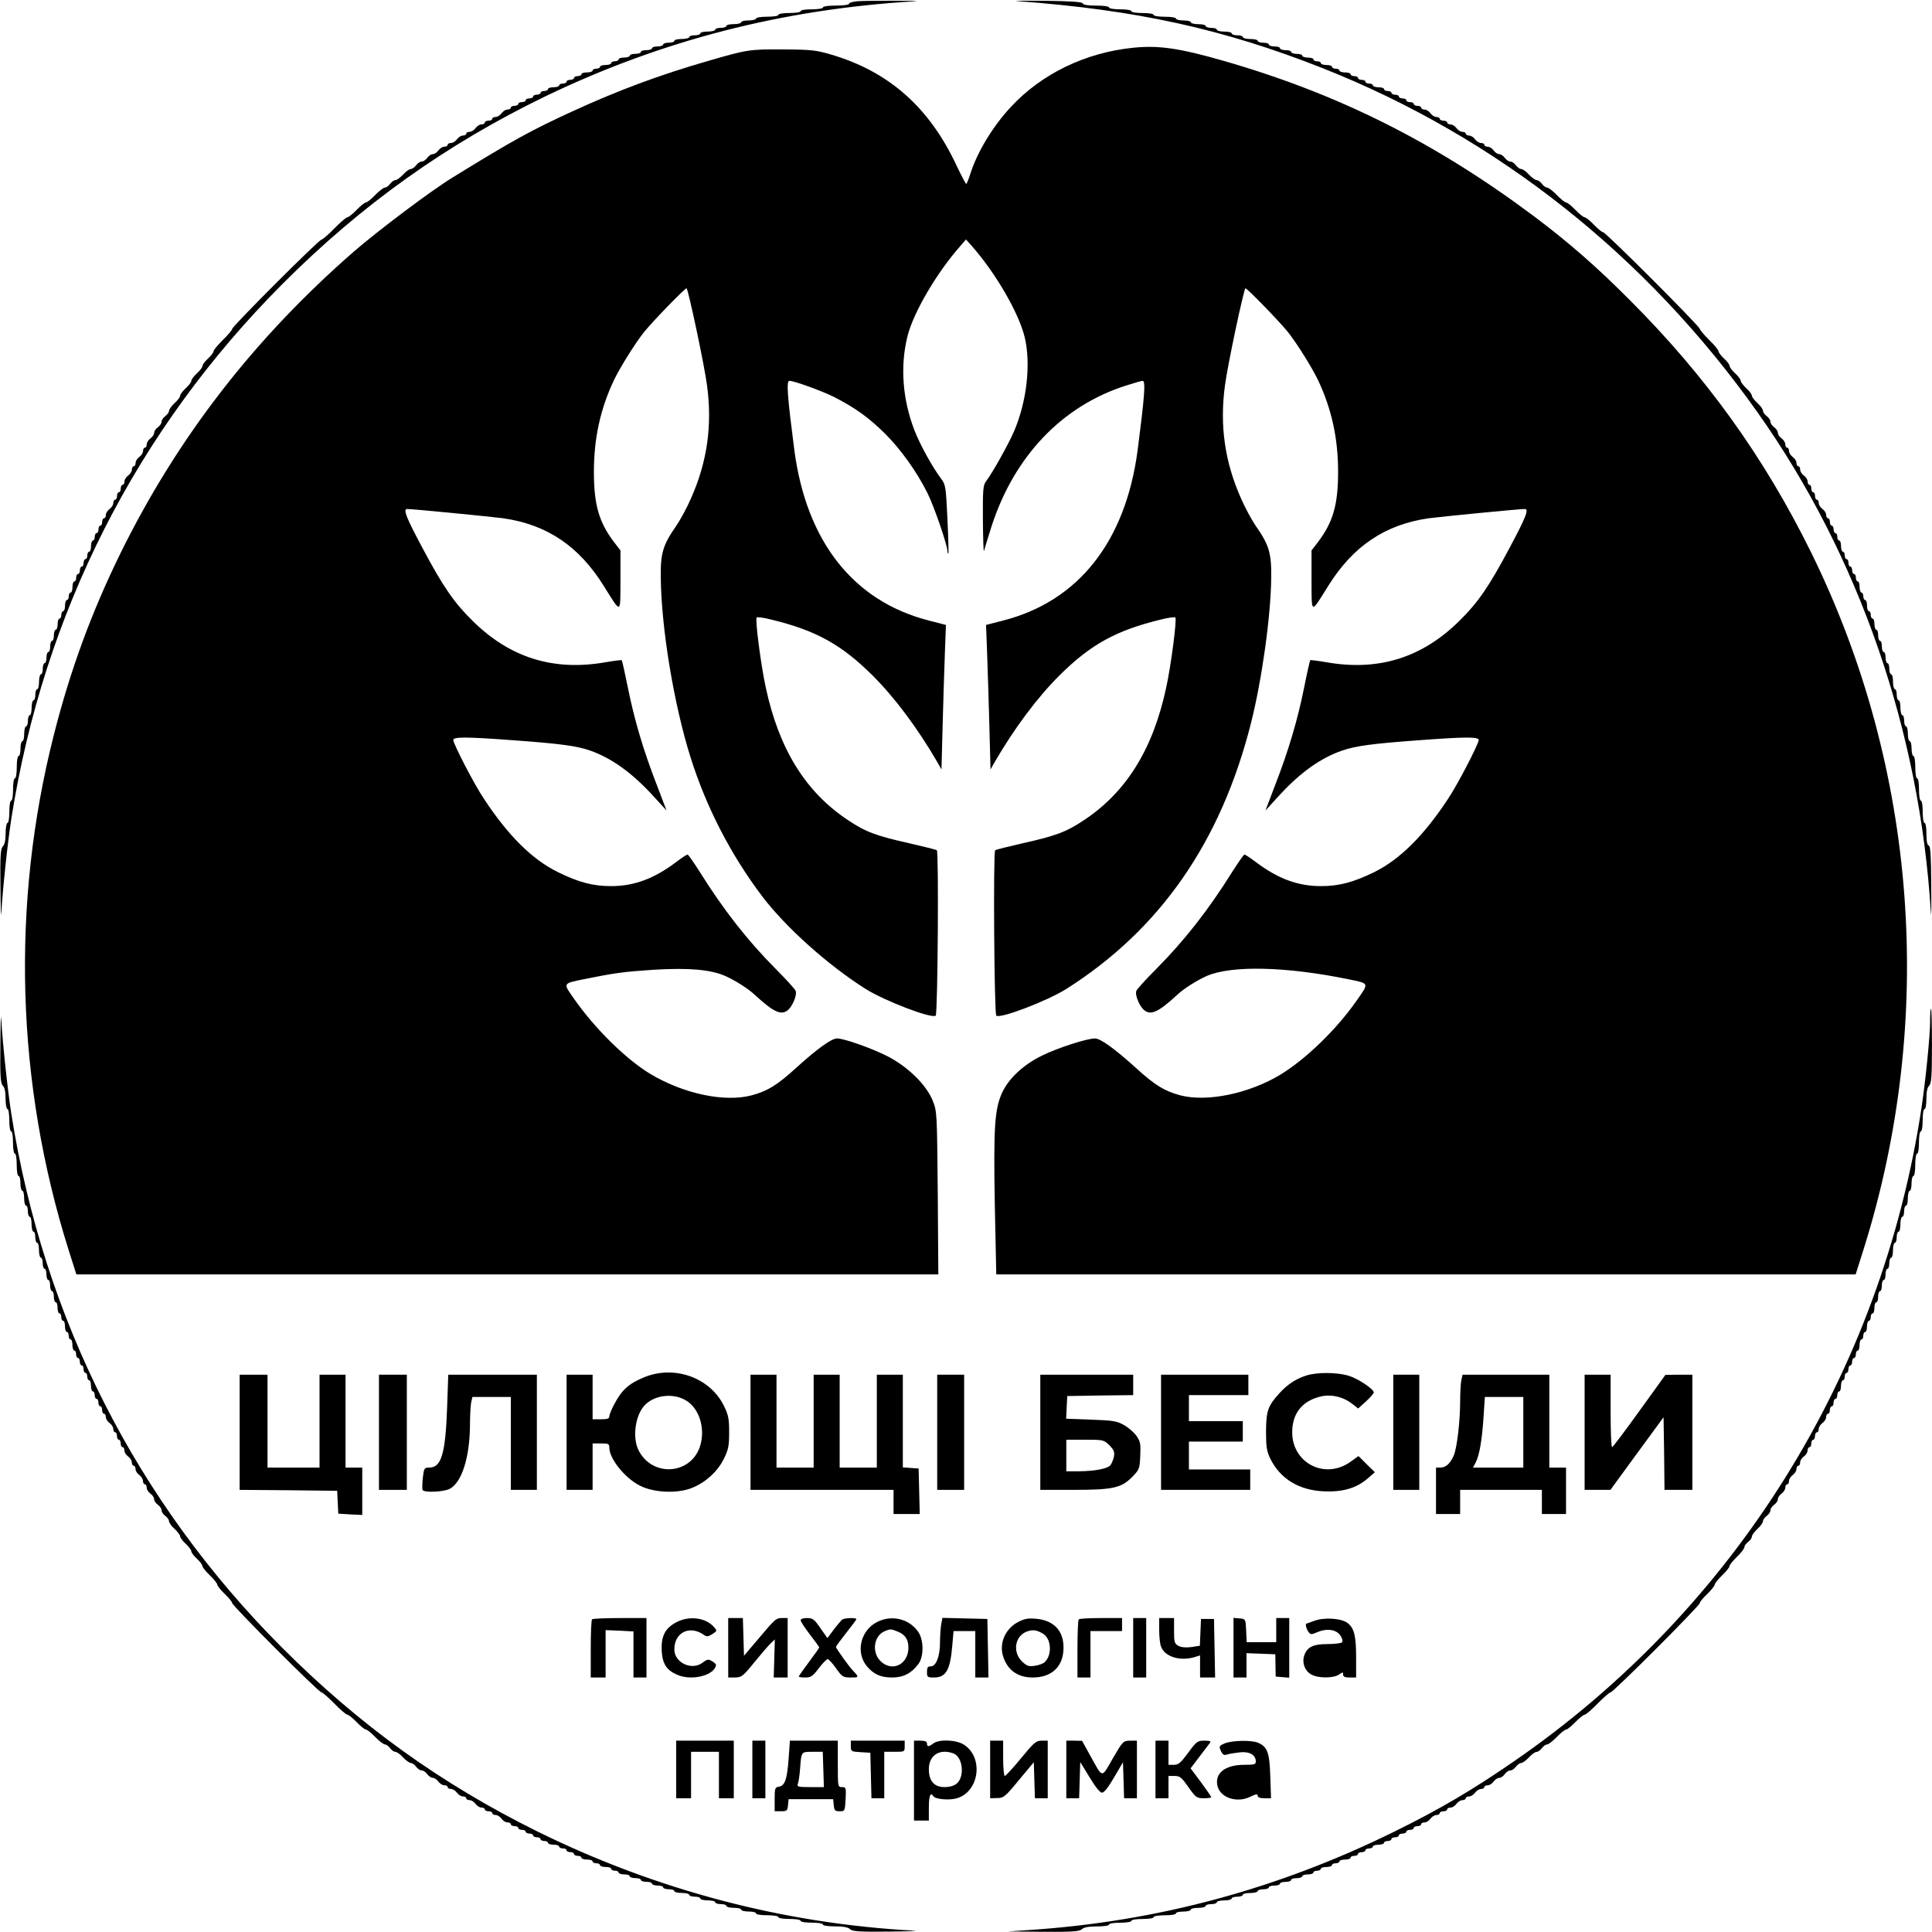 <?xml version="1.0" encoding="UTF-8" standalone="no"?> <svg xmlns="http://www.w3.org/2000/svg" version="1.0" width="1040pt" height="1040pt" viewBox="0 0 1040 1040" preserveAspectRatio="xMidYMid meet"><g transform="translate(0,1040) scale(0.1,-0.1)" fill="#000000" stroke="none"><path d="M4613 10393 c-24 -2 -43 -8 -43 -14 0 -5 -31 -9 -70 -9 -40 0 -70 -4 -70 -10 0 -6 -27 -10 -60 -10 -33 0 -60 -4 -60 -10 0 -6 -27 -10 -60 -10 -33 0 -60 -4 -60 -10 0 -6 -27 -10 -60 -10 -33 0 -60 -4 -60 -10 0 -5 -18 -10 -40 -10 -22 0 -40 -4 -40 -10 0 -5 -18 -10 -40 -10 -22 0 -40 -4 -40 -10 0 -5 -13 -10 -30 -10 -16 0 -30 -4 -30 -10 0 -5 -18 -10 -40 -10 -22 0 -40 -4 -40 -10 0 -5 -13 -10 -30 -10 -16 0 -30 -4 -30 -10 0 -5 -18 -10 -40 -10 -22 0 -40 -4 -40 -10 0 -5 -13 -10 -30 -10 -16 0 -30 -4 -30 -10 0 -5 -13 -10 -30 -10 -16 0 -30 -4 -30 -10 0 -5 -13 -10 -30 -10 -16 0 -30 -4 -30 -10 0 -5 -13 -10 -30 -10 -16 0 -30 -4 -30 -10 0 -5 -13 -10 -30 -10 -16 0 -30 -4 -30 -10 0 -5 -9 -10 -20 -10 -11 0 -20 -4 -20 -10 0 -5 -13 -10 -30 -10 -16 0 -30 -4 -30 -10 0 -5 -9 -10 -20 -10 -11 0 -20 -4 -20 -10 0 -5 -13 -10 -30 -10 -16 0 -30 -4 -30 -10 0 -5 -9 -10 -20 -10 -11 0 -20 -4 -20 -10 0 -5 -9 -10 -20 -10 -11 0 -20 -4 -20 -10 0 -5 -9 -10 -20 -10 -11 0 -20 -4 -20 -10 0 -5 -13 -10 -30 -10 -16 0 -30 -4 -30 -10 0 -5 -9 -10 -20 -10 -11 0 -20 -4 -20 -10 0 -5 -9 -10 -20 -10 -11 0 -20 -4 -20 -10 0 -5 -9 -10 -20 -10 -11 0 -20 -4 -20 -10 0 -5 -9 -10 -20 -10 -11 0 -20 -4 -20 -10 0 -5 -9 -10 -20 -10 -11 0 -20 -4 -20 -10 0 -5 -8 -10 -18 -10 -10 0 -24 -9 -32 -20 -8 -11 -22 -20 -32 -20 -10 0 -18 -4 -18 -10 0 -5 -9 -10 -20 -10 -11 0 -20 -4 -20 -10 0 -5 -8 -10 -18 -10 -10 0 -24 -9 -32 -20 -8 -11 -22 -20 -32 -20 -10 0 -18 -4 -18 -10 0 -5 -8 -10 -18 -10 -10 0 -24 -9 -32 -20 -8 -11 -22 -20 -32 -20 -10 0 -18 -4 -18 -10 0 -5 -8 -10 -18 -10 -10 0 -24 -9 -32 -20 -8 -11 -21 -20 -30 -20 -9 0 -22 -9 -30 -20 -8 -11 -21 -20 -30 -20 -9 0 -22 -9 -30 -20 -8 -11 -21 -20 -28 -20 -8 0 -27 -13 -42 -30 -15 -16 -34 -30 -42 -30 -7 0 -20 -9 -28 -20 -8 -11 -21 -20 -28 -20 -7 0 -31 -18 -52 -40 -21 -22 -44 -40 -50 -40 -6 0 -29 -18 -50 -40 -21 -22 -44 -40 -50 -40 -6 0 -38 -27 -70 -60 -32 -33 -64 -60 -69 -60 -14 0 -481 -467 -481 -481 0 -5 -22 -32 -50 -59 -27 -27 -50 -54 -50 -60 0 -7 -13 -25 -30 -40 -16 -15 -30 -33 -30 -40 0 -7 -13 -25 -30 -40 -16 -15 -30 -33 -30 -40 0 -7 -13 -25 -30 -40 -16 -15 -30 -33 -30 -40 0 -7 -13 -25 -30 -40 -16 -15 -30 -34 -30 -42 0 -7 -9 -20 -20 -28 -11 -8 -20 -21 -20 -30 0 -9 -9 -22 -20 -30 -11 -8 -20 -21 -20 -30 0 -9 -9 -22 -20 -30 -11 -8 -20 -22 -20 -32 0 -10 -4 -18 -10 -18 -5 0 -10 -8 -10 -18 0 -10 -9 -24 -20 -32 -11 -8 -20 -22 -20 -32 0 -10 -4 -18 -10 -18 -5 0 -10 -8 -10 -18 0 -10 -9 -24 -20 -32 -11 -8 -20 -22 -20 -32 0 -10 -4 -18 -10 -18 -5 0 -10 -9 -10 -20 0 -11 -4 -20 -10 -20 -5 0 -10 -9 -10 -20 0 -11 -4 -20 -10 -20 -5 0 -10 -8 -10 -18 0 -10 -9 -24 -20 -32 -11 -8 -20 -22 -20 -32 0 -10 -4 -18 -10 -18 -5 0 -10 -9 -10 -20 0 -11 -4 -20 -10 -20 -5 0 -10 -9 -10 -20 0 -11 -4 -20 -10 -20 -5 0 -10 -9 -10 -20 0 -11 -4 -20 -10 -20 -5 0 -10 -13 -10 -30 0 -16 -4 -30 -10 -30 -5 0 -10 -9 -10 -20 0 -11 -4 -20 -10 -20 -5 0 -10 -9 -10 -20 0 -11 -4 -20 -10 -20 -5 0 -10 -9 -10 -20 0 -11 -4 -20 -10 -20 -5 0 -10 -9 -10 -20 0 -11 -4 -20 -10 -20 -5 0 -10 -13 -10 -30 0 -16 -4 -30 -10 -30 -5 0 -10 -9 -10 -20 0 -11 -4 -20 -10 -20 -5 0 -10 -13 -10 -30 0 -16 -4 -30 -10 -30 -5 0 -10 -9 -10 -20 0 -11 -4 -20 -10 -20 -5 0 -10 -13 -10 -30 0 -16 -4 -30 -10 -30 -5 0 -10 -13 -10 -30 0 -16 -4 -30 -10 -30 -5 0 -10 -13 -10 -30 0 -16 -4 -30 -10 -30 -5 0 -10 -13 -10 -30 0 -16 -4 -30 -10 -30 -5 0 -10 -13 -10 -30 0 -16 -4 -30 -10 -30 -5 0 -10 -18 -10 -40 0 -22 -4 -40 -10 -40 -5 0 -10 -13 -10 -30 0 -16 -4 -30 -10 -30 -5 0 -10 -18 -10 -40 0 -22 -4 -40 -10 -40 -5 0 -10 -13 -10 -30 0 -16 -4 -30 -10 -30 -5 0 -10 -18 -10 -40 0 -22 -4 -40 -10 -40 -5 0 -10 -18 -10 -40 0 -22 -4 -40 -10 -40 -6 0 -10 -27 -10 -60 0 -33 -4 -60 -10 -60 -6 0 -10 -27 -10 -60 0 -33 -4 -60 -10 -60 -6 0 -10 -27 -10 -60 0 -33 -4 -60 -10 -60 -5 0 -10 -25 -10 -56 0 -36 -5 -61 -15 -70 -12 -13 -15 -49 -13 -217 1 -111 3 -175 5 -142 6 117 34 382 54 510 174 1104 673 2088 1459 2876 425 426 884 753 1415 1010 627 302 1276 469 1990 512 28 2 -22 3 -110 3 -88 0 -179 -1 -202 -3z"></path><path d="M5475 10394 c642 -47 1111 -150 1645 -361 937 -371 1743 -1008 2341 -1853 546 -770 874 -1718 933 -2695 2 -33 3 34 2 149 -1 158 -4 210 -13 214 -9 2 -13 24 -13 63 0 33 -4 59 -10 59 -6 0 -10 27 -10 60 0 33 -4 60 -10 60 -6 0 -10 27 -10 60 0 33 -4 60 -10 60 -6 0 -10 27 -10 60 0 33 -4 60 -10 60 -5 0 -10 18 -10 40 0 22 -4 40 -10 40 -5 0 -10 18 -10 40 0 22 -4 40 -10 40 -5 0 -10 14 -10 30 0 17 -4 30 -10 30 -5 0 -10 18 -10 40 0 22 -4 40 -10 40 -5 0 -10 14 -10 30 0 17 -4 30 -10 30 -5 0 -10 18 -10 40 0 22 -4 40 -10 40 -5 0 -10 14 -10 30 0 17 -4 30 -10 30 -5 0 -10 14 -10 30 0 17 -4 30 -10 30 -5 0 -10 14 -10 30 0 17 -4 30 -10 30 -5 0 -10 14 -10 30 0 17 -4 30 -10 30 -5 0 -10 14 -10 30 0 17 -4 30 -10 30 -5 0 -10 9 -10 20 0 11 -4 20 -10 20 -5 0 -10 14 -10 30 0 17 -4 30 -10 30 -5 0 -10 9 -10 20 0 11 -4 20 -10 20 -5 0 -10 14 -10 30 0 17 -4 30 -10 30 -5 0 -10 9 -10 20 0 11 -4 20 -10 20 -5 0 -10 9 -10 20 0 11 -4 20 -10 20 -5 0 -10 9 -10 20 0 11 -4 20 -10 20 -5 0 -10 9 -10 20 0 11 -4 20 -10 20 -5 0 -10 14 -10 30 0 17 -4 30 -10 30 -5 0 -10 9 -10 20 0 11 -4 20 -10 20 -5 0 -10 9 -10 20 0 11 -4 20 -10 20 -5 0 -10 9 -10 20 0 11 -4 20 -10 20 -5 0 -10 8 -10 18 0 10 -9 24 -20 32 -11 8 -20 22 -20 32 0 10 -4 18 -10 18 -5 0 -10 9 -10 20 0 11 -4 20 -10 20 -5 0 -10 9 -10 20 0 11 -4 20 -10 20 -5 0 -10 8 -10 18 0 10 -9 24 -20 32 -11 8 -20 22 -20 32 0 10 -4 18 -10 18 -5 0 -10 8 -10 18 0 10 -9 24 -20 32 -11 8 -20 22 -20 32 0 10 -4 18 -10 18 -5 0 -10 8 -10 18 0 10 -9 24 -20 32 -11 8 -20 21 -20 30 0 9 -9 22 -20 30 -11 8 -20 21 -20 30 0 9 -9 22 -20 30 -11 8 -20 21 -20 28 0 8 -13 27 -30 42 -16 15 -30 33 -30 40 0 7 -13 25 -30 40 -16 15 -30 33 -30 40 0 7 -13 25 -30 40 -16 15 -30 33 -30 40 0 7 -13 25 -30 40 -16 15 -30 33 -30 40 0 6 -22 33 -50 60 -27 27 -50 54 -50 59 0 14 -507 521 -521 521 -6 0 -28 18 -49 40 -21 22 -44 40 -50 40 -6 0 -29 18 -50 40 -21 22 -44 40 -50 40 -6 0 -29 18 -50 40 -21 22 -45 40 -52 40 -7 0 -20 9 -28 20 -8 11 -21 20 -28 20 -8 0 -27 14 -42 30 -15 17 -34 30 -42 30 -7 0 -20 9 -28 20 -8 11 -21 20 -30 20 -9 0 -22 9 -30 20 -8 11 -21 20 -30 20 -9 0 -22 9 -30 20 -8 11 -22 20 -32 20 -10 0 -18 5 -18 10 0 6 -8 10 -18 10 -10 0 -24 9 -32 20 -8 11 -22 20 -32 20 -10 0 -18 5 -18 10 0 6 -8 10 -18 10 -10 0 -24 9 -32 20 -8 11 -22 20 -32 20 -10 0 -18 5 -18 10 0 6 -9 10 -20 10 -11 0 -20 5 -20 10 0 6 -8 10 -18 10 -10 0 -24 9 -32 20 -8 11 -22 20 -32 20 -10 0 -18 5 -18 10 0 6 -9 10 -20 10 -11 0 -20 5 -20 10 0 6 -9 10 -20 10 -11 0 -20 5 -20 10 0 6 -9 10 -20 10 -11 0 -20 5 -20 10 0 6 -9 10 -20 10 -11 0 -20 5 -20 10 0 6 -9 10 -20 10 -11 0 -20 5 -20 10 0 6 -13 10 -30 10 -16 0 -30 5 -30 10 0 6 -9 10 -20 10 -11 0 -20 5 -20 10 0 6 -9 10 -20 10 -11 0 -20 5 -20 10 0 6 -9 10 -20 10 -11 0 -20 5 -20 10 0 6 -13 10 -30 10 -16 0 -30 5 -30 10 0 6 -9 10 -20 10 -11 0 -20 5 -20 10 0 6 -13 10 -30 10 -16 0 -30 5 -30 10 0 6 -9 10 -20 10 -11 0 -20 5 -20 10 0 6 -13 10 -30 10 -16 0 -30 5 -30 10 0 6 -13 10 -30 10 -16 0 -30 5 -30 10 0 6 -13 10 -30 10 -16 0 -30 5 -30 10 0 6 -13 10 -30 10 -16 0 -30 5 -30 10 0 6 -13 10 -30 10 -16 0 -30 5 -30 10 0 6 -18 10 -40 10 -22 0 -40 5 -40 10 0 6 -13 10 -30 10 -16 0 -30 5 -30 10 0 6 -18 10 -40 10 -22 0 -40 5 -40 10 0 6 -13 10 -30 10 -16 0 -30 5 -30 10 0 6 -18 10 -40 10 -22 0 -40 5 -40 10 0 6 -18 10 -40 10 -22 0 -40 5 -40 10 0 6 -27 10 -60 10 -33 0 -60 4 -60 10 0 6 -27 10 -60 10 -33 0 -60 4 -60 10 0 6 -27 10 -60 10 -33 0 -60 4 -60 10 0 6 -30 10 -69 10 -44 0 -71 4 -73 12 -3 8 -61 12 -204 14 -109 1 -176 0 -149 -2z"></path><path d="M6100 10143 c-257 -26 -492 -140 -657 -317 -96 -102 -183 -245 -219 -360 -10 -31 -20 -56 -23 -56 -3 1 -26 44 -51 97 -147 315 -364 507 -675 599 -81 24 -107 27 -260 28 -181 1 -193 -1 -400 -61 -264 -76 -487 -159 -735 -273 -220 -101 -317 -154 -643 -355 -115 -70 -403 -287 -532 -399 -538 -469 -949 -1001 -1255 -1621 -157 -320 -270 -627 -360 -980 -232 -913 -204 -1876 80 -2776 l41 -129 2320 0 2320 0 -3 437 c-4 433 -4 439 -27 498 -35 87 -138 187 -251 243 -90 44 -228 92 -264 92 -30 0 -105 -54 -220 -158 -103 -94 -154 -125 -239 -148 -147 -39 -368 8 -548 116 -131 80 -297 243 -410 405 -59 84 -61 80 54 104 168 34 215 40 378 51 187 11 304 1 384 -34 55 -25 123 -68 160 -103 103 -95 144 -112 181 -76 24 25 45 79 37 99 -3 9 -52 63 -108 119 -151 152 -281 318 -409 523 -32 50 -61 92 -65 92 -4 0 -32 -18 -62 -41 -118 -89 -226 -129 -349 -129 -98 0 -174 20 -286 75 -139 68 -268 196 -399 395 -53 79 -165 296 -165 317 0 17 72 17 325 -2 248 -18 339 -30 411 -55 114 -40 224 -118 337 -241 l75 -82 -53 139 c-72 186 -120 348 -155 522 -16 80 -31 146 -33 148 -2 2 -41 -3 -88 -11 -279 -49 -514 24 -715 223 -99 97 -159 184 -267 387 -91 170 -109 215 -85 215 32 0 449 -41 518 -50 234 -34 406 -149 540 -364 96 -153 89 -155 90 30 l0 161 -34 44 c-82 108 -109 202 -109 379 0 182 35 340 109 496 33 68 116 201 163 259 49 60 222 238 227 233 10 -11 96 -414 110 -523 29 -215 1 -411 -86 -607 -22 -51 -59 -119 -82 -152 -69 -99 -83 -144 -81 -276 3 -273 70 -678 159 -963 85 -271 217 -527 387 -752 126 -166 352 -369 556 -498 103 -65 359 -163 378 -144 11 11 17 884 6 890 -6 4 -71 20 -145 37 -183 41 -237 61 -333 125 -229 152 -372 383 -443 715 -26 119 -58 367 -49 376 4 4 39 -1 78 -11 240 -58 378 -134 545 -300 120 -119 245 -287 350 -468 l22 -39 6 229 c3 125 9 300 12 388 l6 161 -93 24 c-405 104 -658 425 -723 917 -37 286 -44 373 -27 373 26 0 175 -54 241 -87 115 -59 187 -111 275 -198 85 -85 170 -204 228 -320 35 -70 107 -280 107 -311 0 -10 2 -15 5 -13 2 3 0 87 -5 187 -8 171 -10 183 -33 214 -47 62 -114 183 -145 263 -64 167 -77 344 -37 505 32 128 157 341 283 484 l32 37 33 -37 c128 -146 251 -358 283 -489 34 -144 12 -344 -57 -506 -30 -70 -117 -225 -149 -267 -18 -23 -20 -40 -19 -211 1 -102 3 -177 6 -166 3 11 21 70 40 130 122 379 381 651 726 760 43 14 82 25 88 25 17 0 10 -87 -27 -373 -65 -492 -318 -813 -723 -917 l-93 -24 6 -161 c3 -88 9 -263 12 -388 l6 -229 22 39 c105 181 230 349 350 468 167 166 305 242 545 300 39 10 74 15 78 11 9 -9 -23 -257 -49 -376 -71 -332 -214 -563 -443 -715 -96 -64 -150 -84 -333 -125 -74 -17 -139 -33 -145 -37 -11 -6 -5 -879 6 -890 19 -19 275 79 378 144 504 320 831 790 993 1430 59 234 107 576 109 783 2 132 -12 177 -81 276 -23 33 -60 101 -82 152 -87 196 -115 392 -86 607 14 109 100 512 110 523 5 5 178 -173 227 -233 47 -58 130 -191 163 -259 74 -156 109 -314 109 -496 0 -177 -27 -271 -109 -379 l-34 -44 0 -161 c1 -185 -6 -183 90 -30 134 215 306 330 540 364 69 9 486 50 518 50 24 0 6 -45 -85 -215 -108 -203 -168 -290 -267 -387 -201 -199 -436 -272 -715 -223 -47 8 -86 13 -88 11 -2 -2 -17 -68 -33 -148 -35 -174 -83 -336 -155 -522 l-53 -139 75 82 c113 123 223 201 336 240 74 26 166 38 412 56 252 19 325 19 325 2 0 -21 -112 -238 -165 -317 -131 -199 -260 -327 -398 -395 -113 -55 -189 -75 -287 -75 -123 0 -231 40 -349 129 -30 23 -58 41 -62 41 -4 0 -33 -42 -65 -92 -128 -205 -258 -371 -409 -523 -56 -56 -105 -110 -108 -119 -8 -20 13 -74 37 -99 37 -36 78 -19 181 76 37 35 105 78 160 103 133 58 425 52 762 -17 116 -24 114 -18 46 -115 -107 -154 -272 -314 -409 -398 -170 -103 -397 -150 -541 -112 -85 23 -136 54 -239 148 -115 104 -190 158 -220 158 -43 0 -201 -51 -284 -92 -101 -49 -180 -123 -216 -201 -40 -89 -46 -184 -39 -599 l8 -378 2313 0 2313 0 41 129 c392 1242 292 2594 -280 3756 -252 512 -567 950 -976 1359 -179 180 -328 310 -514 450 -533 399 -1055 661 -1675 839 -237 68 -348 84 -485 70z"></path><path d="M2 4773 c-2 -168 1 -204 13 -217 10 -9 15 -34 15 -70 0 -31 5 -56 10 -56 6 0 10 -27 10 -60 0 -33 4 -60 10 -60 6 0 10 -27 10 -60 0 -33 4 -60 10 -60 6 0 10 -27 10 -60 0 -33 4 -60 10 -60 6 0 10 -18 10 -40 0 -22 5 -40 10 -40 6 0 10 -18 10 -40 0 -22 5 -40 10 -40 6 0 10 -13 10 -30 0 -16 5 -30 10 -30 6 0 10 -18 10 -40 0 -22 5 -40 10 -40 6 0 10 -13 10 -30 0 -16 5 -30 10 -30 6 0 10 -18 10 -40 0 -22 5 -40 10 -40 6 0 10 -13 10 -30 0 -16 5 -30 10 -30 6 0 10 -13 10 -30 0 -16 5 -30 10 -30 6 0 10 -13 10 -30 0 -16 5 -30 10 -30 6 0 10 -13 10 -30 0 -16 5 -30 10 -30 6 0 10 -13 10 -30 0 -16 5 -30 10 -30 6 0 10 -9 10 -20 0 -11 5 -20 10 -20 6 0 10 -13 10 -30 0 -16 5 -30 10 -30 6 0 10 -9 10 -20 0 -11 5 -20 10 -20 6 0 10 -13 10 -30 0 -16 5 -30 10 -30 6 0 10 -9 10 -20 0 -11 5 -20 10 -20 6 0 10 -9 10 -20 0 -11 5 -20 10 -20 6 0 10 -9 10 -20 0 -11 5 -20 10 -20 6 0 10 -9 10 -20 0 -11 5 -20 10 -20 6 0 10 -13 10 -30 0 -16 5 -30 10 -30 6 0 10 -9 10 -20 0 -11 5 -20 10 -20 6 0 10 -9 10 -20 0 -11 5 -20 10 -20 6 0 10 -9 10 -20 0 -11 5 -20 10 -20 6 0 10 -8 10 -18 0 -10 9 -24 20 -32 11 -8 20 -22 20 -32 0 -10 5 -18 10 -18 6 0 10 -9 10 -20 0 -11 5 -20 10 -20 6 0 10 -9 10 -20 0 -11 5 -20 10 -20 6 0 10 -8 10 -18 0 -10 9 -24 20 -32 11 -8 20 -22 20 -32 0 -10 5 -18 10 -18 6 0 10 -8 10 -18 0 -10 9 -24 20 -32 11 -8 20 -22 20 -32 0 -10 5 -18 10 -18 6 0 10 -8 10 -18 0 -10 9 -24 20 -32 11 -8 20 -21 20 -30 0 -9 9 -22 20 -30 11 -8 20 -21 20 -30 0 -9 9 -22 20 -30 11 -8 20 -21 20 -28 0 -8 13 -27 30 -42 16 -15 30 -33 30 -40 0 -7 13 -25 30 -40 16 -15 30 -33 30 -40 0 -7 13 -25 30 -40 16 -15 30 -33 30 -40 0 -6 18 -29 40 -50 22 -21 40 -44 40 -50 0 -6 18 -29 40 -50 22 -21 40 -43 40 -49 0 -14 466 -481 481 -481 5 0 37 -27 69 -60 32 -33 64 -60 70 -60 6 0 29 -18 50 -40 21 -22 44 -40 50 -40 6 0 29 -18 50 -40 21 -22 45 -40 52 -40 7 0 20 -9 28 -20 8 -11 21 -20 28 -20 8 0 27 -13 42 -30 15 -16 34 -30 42 -30 7 0 20 -9 28 -20 8 -11 21 -20 30 -20 9 0 22 -9 30 -20 8 -11 21 -20 30 -20 9 0 22 -9 30 -20 8 -11 22 -20 32 -20 10 0 18 -4 18 -10 0 -5 8 -10 18 -10 10 0 24 -9 32 -20 8 -11 22 -20 32 -20 10 0 18 -4 18 -10 0 -5 8 -10 18 -10 10 0 24 -9 32 -20 8 -11 22 -20 32 -20 10 0 18 -4 18 -10 0 -5 9 -10 20 -10 11 0 20 -4 20 -10 0 -5 8 -10 18 -10 10 0 24 -9 32 -20 8 -11 22 -20 32 -20 10 0 18 -4 18 -10 0 -5 9 -10 20 -10 11 0 20 -4 20 -10 0 -5 9 -10 20 -10 11 0 20 -4 20 -10 0 -5 9 -10 20 -10 11 0 20 -4 20 -10 0 -5 9 -10 20 -10 11 0 20 -4 20 -10 0 -5 9 -10 20 -10 11 0 20 -4 20 -10 0 -5 14 -10 30 -10 17 0 30 -4 30 -10 0 -5 9 -10 20 -10 11 0 20 -4 20 -10 0 -5 9 -10 20 -10 11 0 20 -4 20 -10 0 -5 9 -10 20 -10 11 0 20 -4 20 -10 0 -5 14 -10 30 -10 17 0 30 -4 30 -10 0 -5 9 -10 20 -10 11 0 20 -4 20 -10 0 -5 14 -10 30 -10 17 0 30 -4 30 -10 0 -5 9 -10 20 -10 11 0 20 -4 20 -10 0 -5 14 -10 30 -10 17 0 30 -4 30 -10 0 -5 14 -10 30 -10 17 0 30 -4 30 -10 0 -5 14 -10 30 -10 17 0 30 -4 30 -10 0 -5 14 -10 30 -10 17 0 30 -4 30 -10 0 -5 14 -10 30 -10 17 0 30 -4 30 -10 0 -5 18 -10 40 -10 22 0 40 -4 40 -10 0 -5 14 -10 30 -10 17 0 30 -4 30 -10 0 -5 18 -10 40 -10 22 0 40 -4 40 -10 0 -5 14 -10 30 -10 17 0 30 -4 30 -10 0 -5 18 -10 40 -10 22 0 40 -4 40 -10 0 -5 18 -10 40 -10 22 0 40 -4 40 -10 0 -6 27 -10 60 -10 33 0 60 -4 60 -10 0 -6 27 -10 60 -10 33 0 60 -4 60 -10 0 -6 27 -10 60 -10 33 0 60 -4 60 -10 0 -6 29 -10 66 -10 45 0 70 -5 80 -15 13 -12 48 -15 207 -13 106 1 167 3 137 5 -702 38 -1385 218 -2025 533 -520 257 -958 572 -1375 989 -785 786 -1285 1772 -1459 2876 -20 128 -48 393 -54 510 -2 33 -4 -31 -5 -142z"></path><path d="M10390 4905 c0 -78 -24 -317 -46 -465 -215 -1433 -1005 -2702 -2194 -3521 -223 -154 -399 -258 -645 -379 -625 -308 -1273 -483 -1960 -529 l-120 -8 192 -2 c158 -1 194 2 207 14 10 10 35 15 80 15 37 0 66 4 66 10 0 6 27 10 60 10 33 0 60 4 60 10 0 6 27 10 60 10 33 0 60 4 60 10 0 6 27 10 60 10 33 0 60 4 60 10 0 6 18 10 40 10 22 0 40 5 40 10 0 6 18 10 40 10 22 0 40 5 40 10 0 6 14 10 30 10 17 0 30 5 30 10 0 6 18 10 40 10 22 0 40 5 40 10 0 6 14 10 30 10 17 0 30 5 30 10 0 6 18 10 40 10 22 0 40 5 40 10 0 6 14 10 30 10 17 0 30 5 30 10 0 6 14 10 30 10 17 0 30 5 30 10 0 6 14 10 30 10 17 0 30 5 30 10 0 6 14 10 30 10 17 0 30 5 30 10 0 6 14 10 30 10 17 0 30 5 30 10 0 6 9 10 20 10 11 0 20 5 20 10 0 6 14 10 30 10 17 0 30 5 30 10 0 6 9 10 20 10 11 0 20 5 20 10 0 6 14 10 30 10 17 0 30 5 30 10 0 6 9 10 20 10 11 0 20 5 20 10 0 6 9 10 20 10 11 0 20 5 20 10 0 6 9 10 20 10 11 0 20 5 20 10 0 6 14 10 30 10 17 0 30 5 30 10 0 6 9 10 20 10 11 0 20 5 20 10 0 6 9 10 20 10 11 0 20 5 20 10 0 6 9 10 20 10 11 0 20 5 20 10 0 6 9 10 20 10 11 0 20 5 20 10 0 6 9 10 20 10 11 0 20 5 20 10 0 6 8 10 18 10 10 0 24 9 32 20 8 11 22 20 32 20 10 0 18 5 18 10 0 6 9 10 20 10 11 0 20 5 20 10 0 6 8 10 18 10 10 0 24 9 32 20 8 11 22 20 32 20 10 0 18 5 18 10 0 6 8 10 18 10 10 0 24 9 32 20 8 11 22 20 32 20 10 0 18 5 18 10 0 6 8 10 18 10 10 0 24 9 32 20 8 11 21 20 30 20 9 0 22 9 30 20 8 11 21 20 30 20 9 0 22 9 30 20 8 11 21 20 28 20 8 0 27 14 42 30 15 17 34 30 42 30 7 0 20 9 28 20 8 11 21 20 28 20 7 0 31 18 52 40 21 22 44 40 50 40 6 0 29 18 50 40 21 22 44 40 50 40 6 0 38 27 70 60 32 33 64 60 69 60 15 0 481 467 481 481 0 6 18 28 40 49 22 21 40 44 40 50 0 6 18 29 40 50 22 21 40 44 40 50 0 6 18 29 40 50 22 21 40 45 40 52 0 7 9 20 20 28 11 8 20 21 20 28 0 8 14 27 30 42 17 15 30 34 30 42 0 7 9 20 20 28 11 8 20 21 20 30 0 9 9 22 20 30 11 8 20 21 20 30 0 9 9 22 20 30 11 8 20 22 20 32 0 10 5 18 10 18 6 0 10 8 10 18 0 10 9 24 20 32 11 8 20 22 20 32 0 10 5 18 10 18 6 0 10 8 10 18 0 10 9 24 20 32 11 8 20 22 20 32 0 10 5 18 10 18 6 0 10 9 10 20 0 11 5 20 10 20 6 0 10 9 10 20 0 11 5 20 10 20 6 0 10 8 10 18 0 10 9 24 20 32 11 8 20 22 20 32 0 10 5 18 10 18 6 0 10 9 10 20 0 11 5 20 10 20 6 0 10 9 10 20 0 11 5 20 10 20 6 0 10 9 10 20 0 11 5 20 10 20 6 0 10 14 10 30 0 17 5 30 10 30 6 0 10 9 10 20 0 11 5 20 10 20 6 0 10 9 10 20 0 11 5 20 10 20 6 0 10 9 10 20 0 11 5 20 10 20 6 0 10 9 10 20 0 11 5 20 10 20 6 0 10 14 10 30 0 17 5 30 10 30 6 0 10 9 10 20 0 11 5 20 10 20 6 0 10 14 10 30 0 17 5 30 10 30 6 0 10 9 10 20 0 11 5 20 10 20 6 0 10 14 10 30 0 17 5 30 10 30 6 0 10 14 10 30 0 17 5 30 10 30 6 0 10 14 10 30 0 17 5 30 10 30 6 0 10 14 10 30 0 17 5 30 10 30 6 0 10 14 10 30 0 17 5 30 10 30 6 0 10 18 10 40 0 22 5 40 10 40 6 0 10 14 10 30 0 17 5 30 10 30 6 0 10 18 10 40 0 22 5 40 10 40 6 0 10 14 10 30 0 17 5 30 10 30 6 0 10 18 10 40 0 22 5 40 10 40 6 0 10 18 10 40 0 22 5 40 10 40 6 0 10 27 10 60 0 33 4 60 10 60 6 0 10 27 10 60 0 33 4 60 10 60 6 0 10 27 10 60 0 33 4 60 10 60 6 0 10 25 10 56 0 36 5 61 15 70 12 13 15 51 15 215 0 109 -2 199 -5 199 -3 0 -5 -29 -5 -65z"></path><path d="M3467 2986 c-83 -34 -121 -69 -162 -148 -14 -26 -25 -54 -25 -63 0 -11 -11 -15 -45 -15 l-45 0 0 120 0 120 -70 0 -70 0 0 -310 0 -310 70 0 70 0 0 125 0 125 45 0 c40 0 45 -2 45 -23 0 -59 83 -163 164 -204 73 -38 198 -44 277 -14 75 29 141 88 176 159 24 49 28 69 28 142 0 73 -4 93 -28 142 -75 153 -267 221 -430 154z m228 -126 c68 -42 101 -145 76 -236 -43 -160 -254 -181 -332 -34 -38 71 -19 201 38 252 56 51 152 59 218 18z"></path><path d="M7033 2996 c-57 -18 -104 -49 -146 -96 -62 -68 -71 -94 -72 -205 0 -85 4 -107 23 -147 54 -109 155 -171 292 -176 100 -4 174 18 234 71 l37 32 -44 43 -44 44 -45 -32 c-136 -96 -312 -6 -312 160 0 99 51 166 147 191 57 16 124 2 175 -37 l33 -26 42 38 c23 21 42 43 42 48 0 19 -86 76 -137 91 -62 18 -167 19 -225 1z"></path><path d="M1290 2690 l0 -310 263 -2 262 -3 3 -62 3 -61 64 -4 65 -3 0 128 0 127 -45 0 -45 0 0 250 0 250 -70 0 -70 0 0 -250 0 -250 -140 0 -140 0 0 250 0 250 -75 0 -75 0 0 -310z"></path><path d="M2040 2690 l0 -310 75 0 75 0 0 310 0 310 -75 0 -75 0 0 -310z"></path><path d="M2407 2827 c-9 -253 -31 -327 -96 -327 -27 0 -29 -3 -35 -56 -3 -30 -4 -60 -1 -65 10 -15 113 -10 145 6 66 34 109 170 110 346 0 48 3 101 6 118 l7 31 103 0 104 0 0 -250 0 -250 70 0 70 0 0 310 0 310 -238 0 -239 0 -6 -173z"></path><path d="M4040 2690 l0 -310 385 0 385 0 0 -65 0 -65 70 0 71 0 -3 123 -3 122 -42 3 -43 3 0 250 0 249 -70 0 -70 0 0 -250 0 -250 -100 0 -100 0 0 250 0 250 -70 0 -70 0 0 -250 0 -250 -100 0 -100 0 0 250 0 250 -70 0 -70 0 0 -310z"></path><path d="M5045 2690 l0 -310 73 0 72 0 0 310 0 310 -72 0 -73 0 0 -310z"></path><path d="M5600 2690 l0 -310 178 0 c213 0 258 10 317 70 38 39 40 44 43 113 3 63 1 77 -20 107 -13 19 -44 46 -68 59 -39 22 -60 25 -177 29 l-134 5 3 61 3 61 178 3 177 2 0 55 0 55 -250 0 -250 0 0 -310z m372 -70 c25 -26 29 -36 24 -63 -4 -17 -13 -38 -20 -46 -18 -18 -85 -30 -168 -31 l-68 0 0 85 0 85 101 0 c99 0 101 -1 131 -30z"></path><path d="M6250 2690 l0 -310 240 0 240 0 0 55 0 55 -165 0 -165 0 0 75 0 75 145 0 145 0 0 55 0 55 -145 0 -145 0 0 70 0 70 160 0 160 0 0 55 0 55 -235 0 -235 0 0 -310z"></path><path d="M7500 2690 l0 -310 70 0 70 0 0 310 0 310 -70 0 -70 0 0 -310z"></path><path d="M7866 2969 c-3 -17 -6 -68 -6 -113 0 -106 -17 -249 -34 -290 -18 -43 -43 -66 -72 -66 l-24 0 0 -125 0 -125 65 0 65 0 0 65 0 65 220 0 220 0 0 -65 0 -65 65 0 65 0 0 125 0 125 -45 0 -45 0 0 250 0 250 -234 0 -233 0 -7 -31z m334 -279 l0 -190 -135 0 -136 0 15 28 c20 39 34 122 42 245 l7 107 103 0 104 0 0 -190z"></path><path d="M8530 2690 l0 -310 69 0 70 0 143 196 143 195 3 -195 2 -196 75 0 75 0 0 310 0 310 -72 0 -73 -1 -140 -194 c-77 -107 -143 -195 -147 -195 -5 0 -8 88 -8 195 l0 195 -70 0 -70 0 0 -310z"></path><path d="M3187 1683 c-4 -3 -7 -75 -7 -160 l0 -153 40 0 40 0 0 128 0 127 75 -3 75 -4 0 -124 0 -124 35 0 35 0 0 160 0 160 -143 0 c-79 0 -147 -3 -150 -7z"></path><path d="M3640 1667 c-60 -32 -82 -75 -78 -154 4 -70 27 -105 85 -129 68 -29 172 -10 201 36 10 17 9 22 -12 36 -23 14 -27 14 -55 -7 -58 -43 -151 1 -151 72 0 93 84 133 161 77 14 -9 22 -8 44 6 26 17 26 18 8 38 -45 51 -134 62 -203 25z"></path><path d="M3920 1530 l0 -160 38 0 c34 1 42 7 102 81 36 44 75 90 88 102 l23 22 -3 -103 -3 -102 38 0 37 0 0 160 0 160 -29 0 c-34 0 -37 -3 -134 -118 l-72 -85 -3 101 -3 102 -39 0 -40 0 0 -160z"></path><path d="M4310 1678 c0 -7 23 -42 50 -77 28 -36 50 -67 50 -69 0 -3 -25 -38 -55 -78 -30 -40 -55 -76 -55 -79 0 -3 16 -5 35 -5 30 0 40 7 72 49 21 28 43 50 48 50 6 0 26 -22 45 -49 33 -46 38 -50 79 -50 40 0 42 1 30 18 -8 9 -17 19 -20 22 -13 11 -89 117 -89 124 0 4 25 38 55 76 30 38 55 71 55 74 0 9 -63 7 -76 -2 -5 -4 -26 -28 -45 -53 l-35 -47 -38 54 c-33 48 -41 54 -72 54 -21 0 -34 -5 -34 -12z"></path><path d="M4720 1668 c-89 -46 -115 -165 -53 -238 36 -43 74 -60 136 -60 60 0 104 23 141 73 30 40 29 131 -2 174 -50 70 -143 92 -222 51z m115 -52 c38 -16 55 -42 55 -85 0 -92 -89 -134 -151 -72 -48 49 -35 137 25 161 29 12 32 12 71 -4z"></path><path d="M5066 1653 c-3 -21 -6 -64 -6 -96 0 -72 -21 -127 -49 -127 -17 0 -21 -6 -21 -30 0 -28 2 -30 38 -30 64 0 87 40 98 170 l7 80 58 0 59 0 0 -125 0 -125 35 0 36 0 -3 158 -3 157 -121 3 -121 3 -7 -38z"></path><path d="M5483 1670 c-71 -36 -106 -115 -83 -187 24 -74 79 -113 159 -113 104 0 166 60 166 161 0 91 -52 146 -146 155 -43 4 -63 1 -96 -16z m134 -66 c42 -27 47 -112 8 -150 -8 -9 -33 -18 -55 -21 -34 -5 -43 -1 -70 25 -49 49 -37 131 22 157 35 15 59 12 95 -11z"></path><path d="M5807 1683 c-4 -3 -7 -75 -7 -160 l0 -153 35 0 35 0 0 125 0 125 85 0 85 0 0 35 0 35 -113 0 c-63 0 -117 -3 -120 -7z"></path><path d="M6100 1530 l0 -160 35 0 35 0 0 160 0 160 -35 0 -35 0 0 -160z"></path><path d="M6240 1626 c0 -36 4 -76 10 -90 20 -54 100 -79 178 -57 l32 10 0 -60 0 -59 40 0 41 0 -3 158 -3 157 -35 0 -35 0 -3 -72 -3 -72 -45 -7 c-30 -4 -54 -2 -70 6 -22 12 -24 20 -24 82 l0 68 -40 0 -40 0 0 -64z"></path><path d="M6640 1531 l0 -161 35 0 35 0 0 65 0 66 78 -3 77 -3 1 -60 1 -60 36 -3 37 -3 0 160 0 161 -35 0 -35 0 0 -65 0 -65 -80 0 -79 0 -3 63 c-3 62 -3 62 -35 65 l-33 3 0 -160z"></path><path d="M7075 1675 c-22 -8 -41 -15 -42 -15 -8 0 -1 -29 10 -44 12 -16 15 -16 51 -1 50 21 101 13 122 -20 9 -13 13 -29 9 -35 -3 -5 -38 -10 -76 -10 -80 0 -112 -15 -128 -61 -14 -40 4 -86 40 -104 37 -20 119 -19 147 1 20 14 22 14 22 0 0 -12 10 -16 35 -16 l35 0 0 107 c0 118 -10 159 -47 187 -33 25 -126 31 -178 11z"></path><path d="M3640 875 l0 -155 40 0 40 0 0 125 0 125 75 0 75 0 0 -125 0 -125 40 0 40 0 0 155 0 155 -155 0 -155 0 0 -155z"></path><path d="M4050 875 l0 -155 35 0 35 0 0 155 0 155 -35 0 -35 0 0 -155z"></path><path d="M4245 931 c-8 -110 -20 -144 -53 -149 -20 -3 -22 -9 -22 -68 l0 -64 34 0 c32 0 35 3 38 33 l3 32 120 0 120 0 3 -32 c3 -29 7 -33 32 -33 28 0 28 1 32 65 3 62 2 65 -19 65 -23 0 -23 2 -23 125 l0 125 -129 0 -129 0 -7 -99z m187 -56 l3 -95 -74 0 c-66 0 -72 2 -66 18 4 9 9 46 12 82 7 92 5 90 67 90 l55 0 3 -95z"></path><path d="M4580 1001 c0 -29 2 -30 53 -33 l52 -3 3 -122 3 -123 34 0 35 0 0 125 0 125 55 0 c54 0 55 0 55 30 l0 30 -145 0 -145 0 0 -29z"></path><path d="M4920 815 l0 -215 40 0 40 0 0 70 c0 63 9 86 24 61 10 -16 82 -23 124 -12 122 33 149 217 43 288 -41 28 -135 32 -167 8 -25 -19 -34 -19 -34 0 0 10 -11 15 -35 15 l-35 0 0 -215z m213 146 c51 -20 61 -127 16 -163 -13 -11 -38 -18 -64 -18 -57 0 -85 33 -85 97 0 75 59 112 133 84z"></path><path d="M5330 875 l0 -155 38 1 c34 0 43 7 117 97 l80 96 3 -97 3 -97 34 0 35 0 0 155 0 155 -33 0 c-30 0 -41 -10 -111 -95 -43 -52 -82 -95 -87 -95 -5 0 -9 43 -9 95 l0 95 -35 0 -35 0 0 -155z"></path><path d="M5740 875 l0 -155 35 0 34 0 3 98 3 97 50 -82 c32 -53 56 -83 67 -83 12 0 34 29 65 82 l48 82 3 -97 3 -97 34 0 35 0 0 155 0 155 -37 0 c-37 -1 -39 -3 -93 -96 -62 -108 -52 -109 -121 15 l-44 80 -42 1 -43 0 0 -155z"></path><path d="M6220 875 l0 -155 35 0 35 0 0 60 0 60 33 0 c28 0 38 -8 74 -60 40 -56 45 -60 83 -60 22 0 40 2 40 6 0 3 -25 39 -55 80 l-56 75 47 62 c26 34 52 68 57 75 7 9 0 12 -30 12 -37 0 -42 -4 -87 -65 -40 -54 -52 -65 -77 -65 l-29 0 0 65 0 65 -35 0 -35 0 0 -155z"></path><path d="M6592 1015 c-30 -13 -31 -16 -20 -40 9 -20 17 -25 32 -20 12 4 42 9 69 12 52 6 87 -13 87 -49 0 -16 -8 -18 -62 -18 -104 0 -161 -46 -144 -115 16 -63 105 -92 176 -57 31 15 40 16 40 6 0 -9 12 -14 36 -14 l36 0 -4 118 c-4 127 -15 158 -64 180 -34 16 -142 14 -182 -3z"></path></g></svg> 